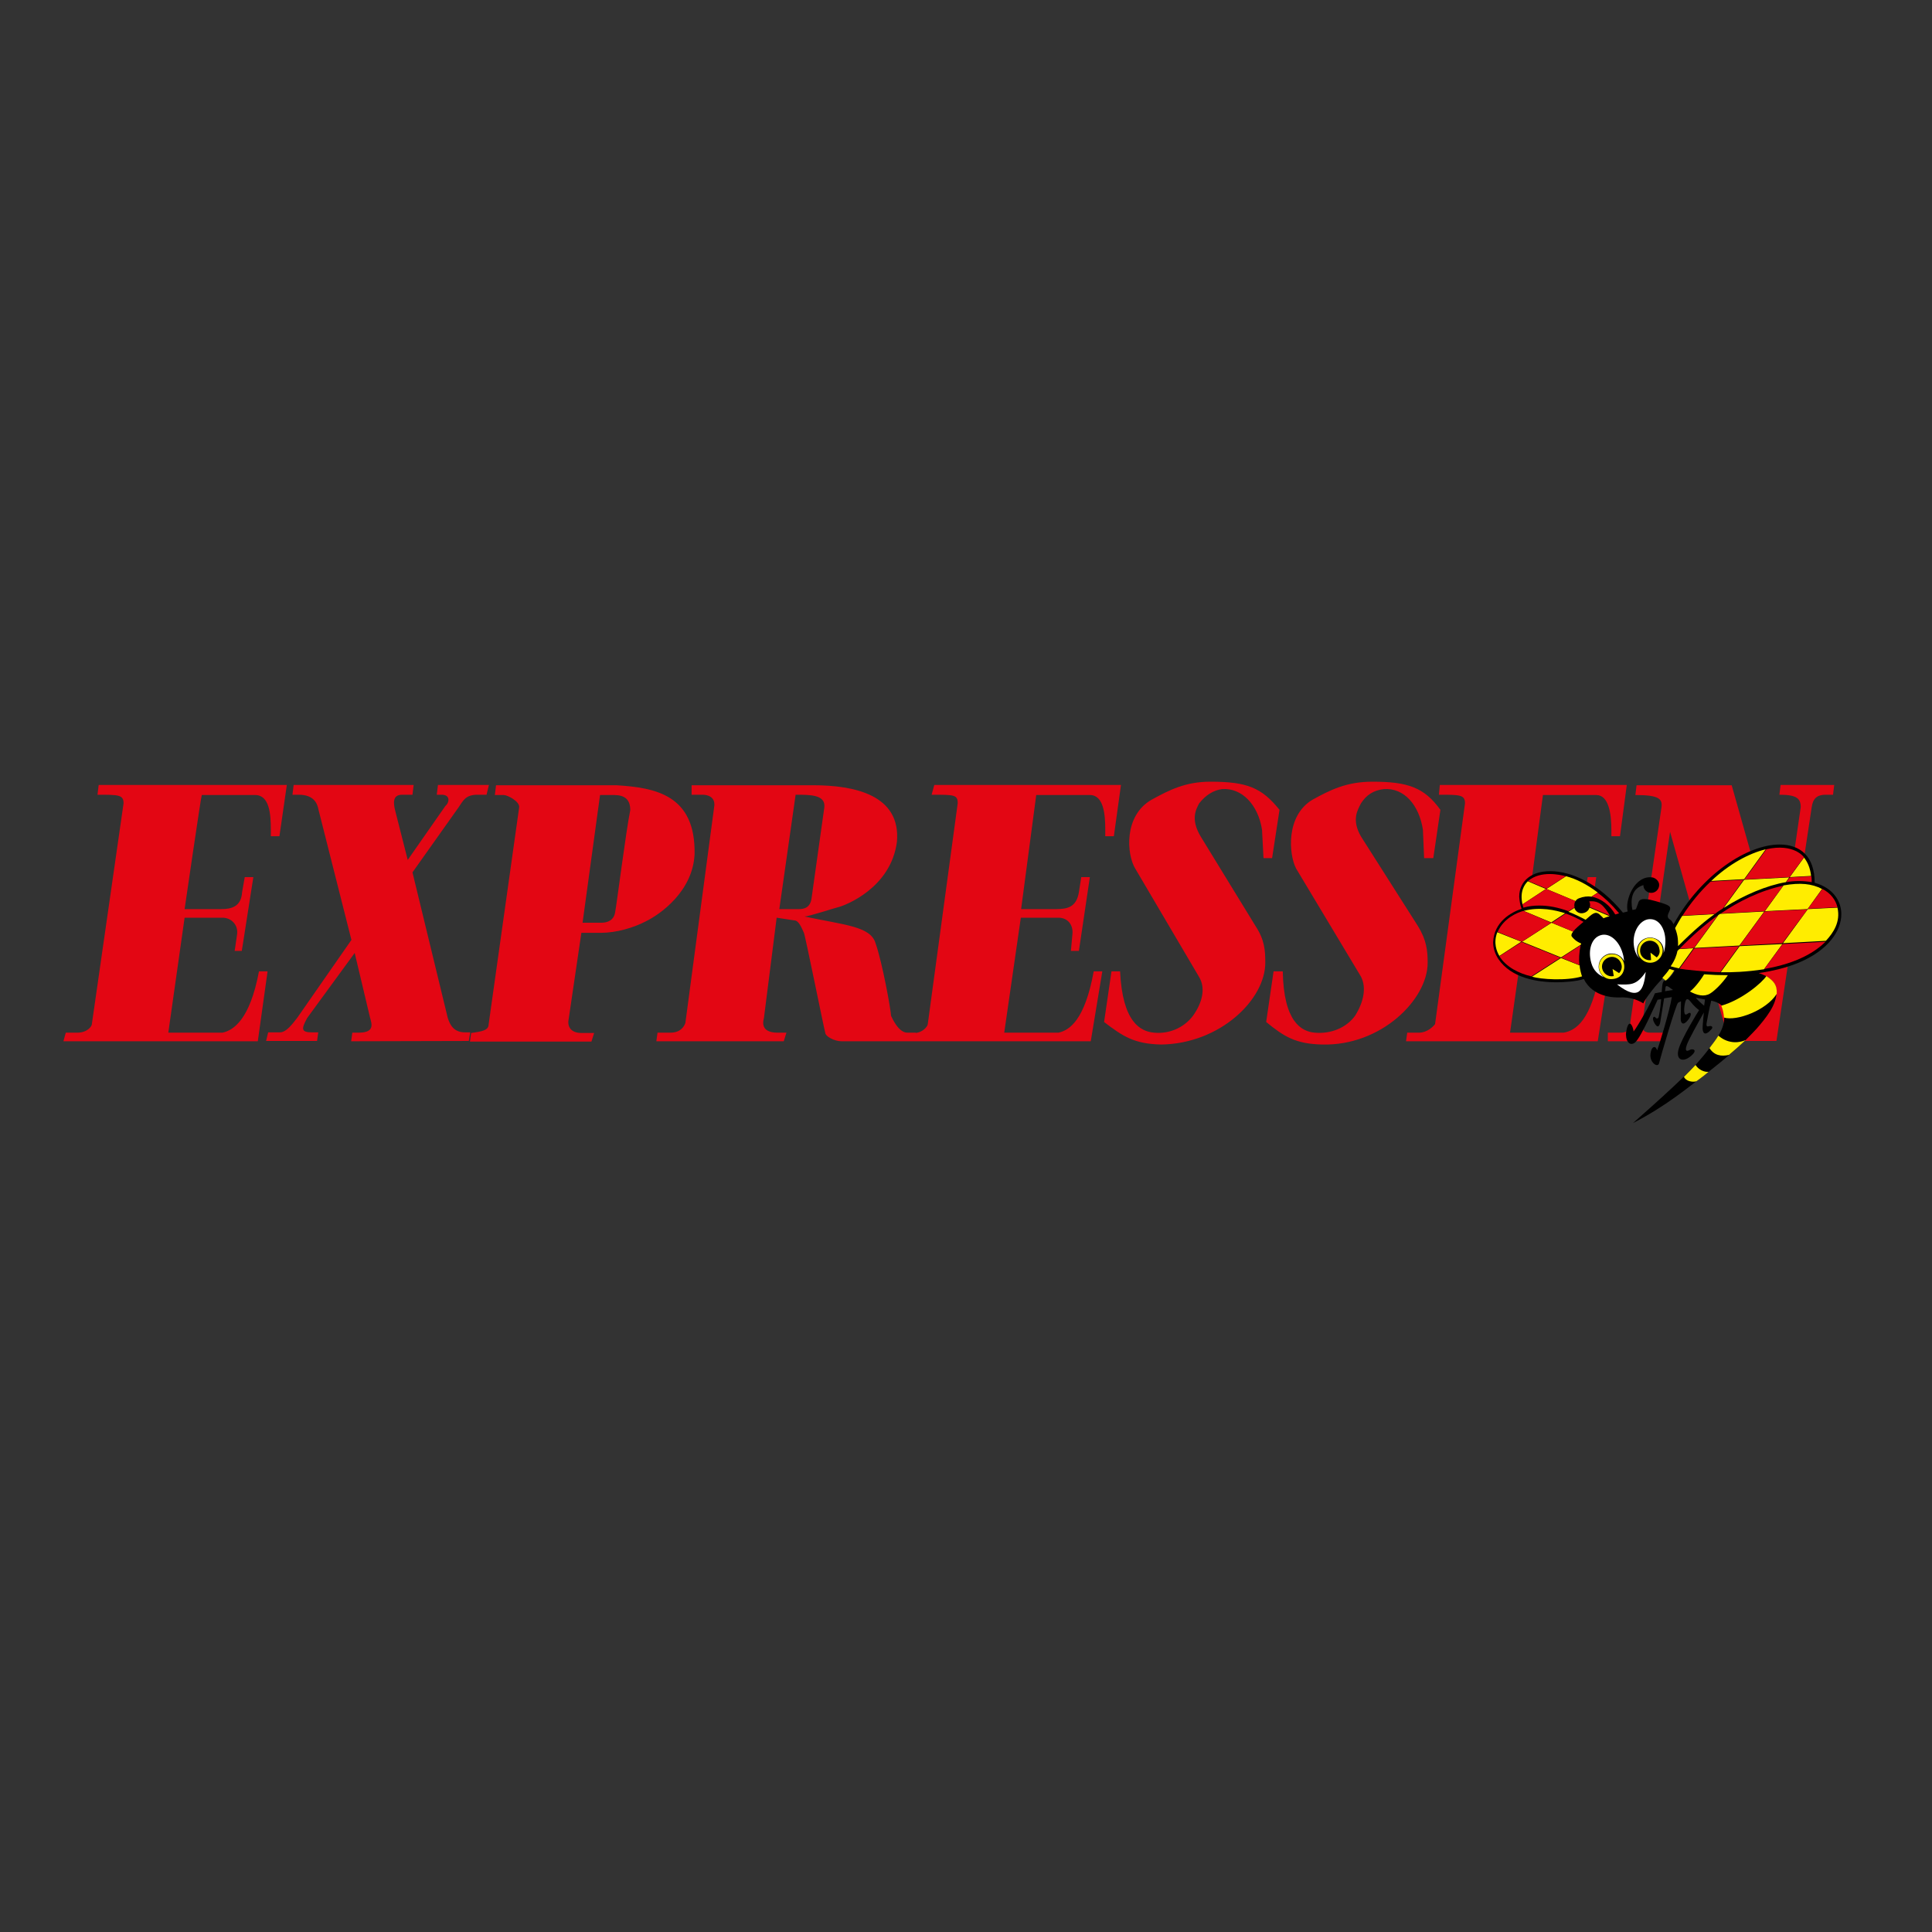 <svg xmlns="http://www.w3.org/2000/svg" xmlns:xlink="http://www.w3.org/1999/xlink" id="layer" x="0px" y="0px" viewBox="-153 -46 652 652" style="enable-background:new -153 -46 652 652;" xml:space="preserve"><rect x="-153" y="-46" width="652" height="652" fill="#333333" stroke="none"/><style type="text/css">	.st0{fill:#E30613;}	.st1{fill:#FFED00;}	.st2{fill:#FFFFFF;}</style><path class="st0" d="M-34.5,305.4l0.4-2.9h2.1c5.5,0,4.5-2.9,3.9-5l-5.2-21.9l-16,21.9c-2.1,3.8-2.1,4.9,1.7,4.9h2l-0.4,2.9h-17.2  l0.7-2.9h3.9c2.3,0,4.3-2.9,5.9-4.9l18.3-26.3l-11.1-43.9c-0.4-2.2-1.6-5.1-6.7-5.1h-2.1l0.4-3.3h40.5l-0.4,3.3h-3.5  c-3.3,0-2.9,2.9-2.4,5.1l4.3,16.9l12.7-18.2c1.2-0.9,2-3.8-1.3-3.8h-1.6l0.4-3.3h17.2l-0.8,3.3H8.1c-4.1,0-4.9,2.2-6.3,4.2l-15.6,22  l11.9,49.1c0.8,2.5,2.1,4.9,5.9,4.9h1.7l-0.5,2.9L-34.5,305.4L-34.5,305.4z M219.6,298.9l2.5-17.1h2.9c0.8,17.1,6.8,20.3,11.5,20.7  c5.1,0.5,10.1-1.7,13.1-5.7c3.3-4.6,4.3-9.5,2-13.2l-21.5-36.5c-2.9-4.8-3.9-17.8,5.5-23.2c6-3.3,11.5-6.1,19.9-6.1  c12.3,0,17.3,2,23.3,9.5l-2.5,16.3h-2.9l-0.5-9.6c-1.3-8.3-6.7-14.2-13.5-13.7c-2.9,0.4-5.5,2-7.7,4.8c-1.2,2.2-2.9,5.5,0.5,11.2  l18.5,30.2c3.1,4.7,3.3,8.3,3.3,12.4c0,12.4-15.2,27.3-35.1,27.6C229.7,306.3,225.9,303.7,219.6,298.9L219.6,298.9z M11.9,299.7  l10.3-73.2c0.3-2-3.9-4.2-5.2-4.2H14l0.4-3.3H55c13.2,0.8,26.8,3.3,26.4,23.3C80.8,254.7,70,262.5,64.8,265c-4,2.1-9.9,3.8-14.9,3.8  h-6.7L38.9,298c-0.5,2.5,0.8,4.6,4.3,4.6h4.3l-0.9,2.9h-41l0.4-2.9C9.7,302.1,11.9,301.7,11.9,299.7L11.9,299.7z M49.9,265.4  c2.1,0,4.3-0.8,4.7-3.6c0.4-1.7,3.7-27.7,5.1-34.4c0-3.8-2.1-5.1-5.5-5.1h-4.7l-5.9,43.1L49.9,265.4  C49.9,265.4,49.9,265.4,49.9,265.4z M430.5,305.4l-19.9-70.7l-9.3,64.2c-0.4,2.5,0.5,3.6,2.5,3.6h4.7l-0.8,2.9h-18.1v-2.9h4.3  c3.3,0,3.3-2.5,3.3-3.6l10.5-72.4c0.4-2.9-0.8-4.2-8.8-4.2l0.4-3.3h32.1l16.1,57l7.2-49.6c0-2.9-1.3-4.2-7.2-4.2l0.4-3.3h18.1  l-0.4,3.3h-2.5c-2.9,0-4.3,1.3-4.7,4.2l-11.9,78.9H430.5L430.5,305.4z M-90.7,260.8h12.3c3.5,0,6.8-0.8,7.1-5.7l0.9-5.1h2.9  l-3.9,24.9h-2.4l0.8-5.5c0.5-3.3-2-5.7-4.9-5.7h-12.8l-5.5,38.8h18.3c3.6-0.8,9.2-4.2,12.3-20.7h2.9l-3.3,23.6h-65.6l0.8-2.9h3.9  c3.3,0,4.9-2.1,4.9-2.9l10.7-74.5c0-2.9-1.7-2.9-8.8-2.9l0.4-3.3h63.5l-2.5,17.3h-2.9V234c0-5.1-0.4-11.7-5.3-11.7h-18  C-85.1,222.3-90.7,260.8-90.7,260.8z M362.6,260.8h11.7c3.9,0,6.8-0.8,7.7-5.7l0.8-5.1h2.9l-3.7,24.9h-2.9l0.8-5.5  c0.5-3.3-1.7-5.7-4.7-5.7h-13.1l-5.5,38.8h18.1c4.3-0.8,9.2-4.2,12.3-20.7h2.9l-3.7,23.6h-64.7l0.4-2.9h3.9c2.9,0,4.9-2.1,5.5-2.9  l10.1-74.5c0-2.9-1.7-2.9-8.8-2.9l0.3-3.3h63.1l-2.3,17.3h-2.9V234c0-5.1-0.8-11.7-5.1-11.7h-18L362.6,260.8L362.6,260.8  L362.6,260.8z M274.3,298.9l2.5-17.1h3.1c0.3,17.1,6.3,20.3,10.8,20.7c5.5,0.5,10.7-1.7,13.6-5.7c2.9-4.6,3.9-9.5,2-13.2l-21.9-36.5  c-2.5-4.8-3.5-17.8,5.5-23.2c6-3.3,11.5-6.1,20.3-6.1c12,0,17.5,2,22.9,9.5l-2.4,16.3h-3.1l-0.4-9.6c-1.3-8.3-6.3-14.2-13.2-13.7  c-3.5,0.4-5.9,2-7.7,4.8c-1.1,2.2-3.3,5.5,0,11.2l19.2,30.2c2.9,4.7,3.3,8.3,3.3,12.4c0,12.4-15.7,28.1-35.6,27.6  C284.1,306.3,280.2,303.7,274.3,298.9L274.3,298.9z M116.6,260.8c1.7,0,3.9-0.4,4.3-3.8l4.3-30.6c0.4-4.2-4.7-4.2-9.7-4.2l-5.5,38.6  H116.6z M131,305.4c-2.5,0-5.5-1.7-5.5-2.9c-0.4-1.2-6.7-32.6-7.2-33.7c-0.8-1.7-1.7-4.2-3.3-4.2l-5.9-0.9l-4.3,33.9  c-0.9,3.3,0.8,4.9,4.7,4.9h2.9l-0.9,2.9H68.5l0.4-2.9h4.3c3.5,0,4.7-2.1,5.1-3.3l9.7-72.8c0.4-2-0.4-4.2-4.1-4.2h-3.5V219h41  c14,0,29.6,3.3,28.3,19c-2,15.8-17.6,21.5-19.3,22c-1.7,0.4-10.5,3.3-11.9,3.3c13.6,2.9,22.4,3.3,24,9.1c2.3,6.5,5.2,22.7,5.2,24.4  c0.4,0.8,2.5,5.7,5.5,5.7h2.9l-0.9,2.9H131L131,305.4L131,305.4z M154.6,302.6c3.5,0.4,5.5-2.2,5.5-3l10.1-74.5  c0-2.9-1.1-2.9-8.8-2.9l0.9-3.3h63l-2.4,17.3h-2.9V234c0-5.1-0.5-11.7-5.2-11.7h-18.1l-5.1,38.5h11.9c3.9,0,6.8-0.8,7.6-5.7l0.8-5.1  h2.9l-3.7,24.9h-2.7l0.5-5.5c0.4-3.3-1.6-5.7-4.7-5.7h-12.7l-5.6,38.8h18.3c3.7-0.8,8.9-4.2,11.9-20.7h2.9l-3.9,23.6h-61.4  L154.6,302.6L154.6,302.6L154.6,302.6z"></path><g>	<path d="M409,287.8l-0.1,0.7l2.7-0.4c-0.3-0.2-0.5-0.4-0.7-0.5C408.9,286,409.1,287.1,409,287.8 M419.3,290.7   c0.5,0.7,1.8,1.9,2.8,2.7c0,0,0.2-1.3,0.3-2.1C422.4,291.3,419.9,290.8,419.3,290.7 M468.4,262.5c0,5.7-4.5,12.2-14.2,16.3   c-4.3,1.8-9,2.9-13.7,3.6c0.8,0.2,1.7,0.6,2.5,1c1.7,1.1,2.8,2.1,3.2,3.3c1.4,4.6-2.1,9.4-5.3,13.2c-0.9,1.2-4.3,4.6-4.8,5.1   c-1.8,1.7-3.7,3.4-5.6,5.1c-2.1,1.8-4.5,3.7-6.9,5.6c-6.9,5.3-14.4,11.6-25.5,17.3c7.6-6.7,13.3-11.9,17.1-15.6   c0.4-0.4,0.8-0.8,1.3-1.2c0.9-0.9,1.8-1.9,2.7-2.8c1.7-1.9,3.3-3.8,4.7-5.7c0.7-0.8,1.3-1.7,1.9-2.5c2.4-3.3,3.1-5.8,3.1-7.8   c0-0.6-0.1-1.2-0.2-1.8c-0.2-0.9-0.6-2.3-0.7-2.3c-1.4-1.2-3-1.5-3.5-1.6c-0.6,2.4-1.3,6-1.5,7.2c-0.3,1.6,0.1,1.6,0.8,1.4   c0.9-0.2,1.4,0.3,0.8,1c-1.9,2.2-2.8,1.7-3,0.1c-0.1-0.8,0.4-5.7,0.4-5.7c-1.8,3.2-5.3,9.4-5.8,11.1c-0.7,2.2,0.2,2,1.1,1.5   c1-0.5,2.9,0,0.2,2.2c-2.7,2.2-5.2,1.1-3.9-2.8c1.1-3.5,6.1-11.8,6.8-12.8c-0.5-0.4-1.6-1.2-3-3c-1.5-1.9-1.7,0.5-1.9,1.3   c-0.1,0.8-0.5,4,0.9,3c1.4-1.1,1.7,0.3,0.2,2.1c-1.5,1.9-2.4,1.1-2.4-0.4c0-0.8,0.1-4,0.1-6c-0.3,0.2-0.7,0.3-1,0.5   c-0.7,0.5-6,18.6-6.4,20.4c-0.4,1.7-3.3-0.2-2.9-3.2c0.4-3,2-2.6,2.2-1.1c0.6-1.2,4.3-13.5,5-18l-2.6,0.4c-0.4,2.7-0.9,5.3-1.3,8   c-0.3,1.7-1,2.1-2,0.3c-1-1.8-0.1-2.5,0.4-1.8c0.5,0.7,1.1,0.1,1.1-0.4c0.1-0.5,0.5-2.2,0.8-5.8l-1.2,0.2   c-0.3,0.6-5.6,12.8-7.6,14.4c-2,1.6-3.4-0.9-3-3.6c0.8-4.9,2.3-2.1,2.5-0.1c1.3-1.6,6-9.8,7.2-12.9l2.3-0.4   c0.2-4.1,0.6-3.8,1.5-3.9c0.9-0.6,2-1.8,2.9-3.4l-1.6-0.5c-0.7,0.9-2.5,3.3-3.1,3.8c-2.7,2.8-5.8,7.1-5.9,7.8c-2.5-1.5-5-2.1-7.8-2   c-2,0.1-9.2,0-12.3-6.2c-2.3,0.8-6.7,1.1-9.1,1.1c-6.8,0-15.4-1.5-19.7-7.8c-1.2-1.8-1.8-3.8-1.8-5.7c0.3-6.9,6-10.1,9.6-11.3   c-0.5-1.3-0.7-2.7-0.8-4.1c0-2.7,1.1-4.9,3-6.4c1.9-1.5,4.5-2.2,7.5-2.2c7.1,0,16.5,4.2,24.5,14c0.6-0.1,1.1-0.3,1.6-0.4   c-1-3.7,2.3-12.3,8.3-11.5h0c1.1,0.2,2.1,1.1,2.3,2.2c0.2,1.4-0.8,2.8-2.3,3c-1.6,0.2-3-1-3-2.6c-4,1.2-4.4,5-3.7,8.4   c0.6-0.1,1-0.2,1.2-0.3l0.7-1.9c0.3-1.2,1-2.2,5.9-0.8c4.9,1.4,5.5,1.7,4.6,3.6c-1,1.9-0.2,2.3,0.5,2.8c0.3,0.2,0.6,0.7,1,1.4   c9.5-17,25-26.9,35.8-26.9c3.4,0,6.4,1,8.5,3.1c2.1,2.1,3.3,5.4,3.3,9.7v0.1C466.1,253.8,468.4,258.6,468.4,262.5"></path>	<path class="st1" d="M413.7,274.3l-0.6,0.6c-0.3,1.5-0.9,3.2-2.3,5.2c0.6,0.2,2,0.5,2.8,0.7l4.9-6.8L413.7,274.3z M450.8,250.1   l-15.2,0.8l-6.9,9.5c6.9-4.4,14.6-7.6,21-8.7L450.8,250.1z M413.3,273.3C413.3,273.3,413.3,273.3,413.3,273.3   c5.8-5.8,9.3-8.6,12.3-10.8l-10.9,0.6c-0.5,0.7-2.1,3.6-2.4,4.1C413.4,270,413.3,271.8,413.3,273.3 M419.2,313.4   c-1.3,1.4-2.6,2.7-3.9,4c0.6,1.5,2.9,1.9,4.2,1.5c0,0,2.5-1.8,4.1-3.2C422.2,315.9,420.2,315,419.2,313.4 M426.9,303.5   c-0.9,1.5-1.8,2.6-3,4.2c1.6,2.5,3.9,2.9,6.6,2.3c1.9-1.6,3.8-3.3,5.6-5C434.3,305.8,430.5,306.6,426.9,303.5 M409.1,284.9   c0.8-0.5,1.9-1.8,2.9-3.4c0,0-0.8-0.2-1.6-0.5c-0.7,1.1-1.5,2-2.4,3L409.1,284.9z M422.1,282.8c-1.8,3-4,5.3-4.8,5.8   c2.4,1.3,4.8,1.9,6.8,0.7c1.5-0.9,4.1-3.4,6-6.2C427.3,283.1,424.7,283,422.1,282.8 M427.9,293.4c0.6,1.5,0.8,2.8,0.9,4   c4.2,1.3,14.3-2.4,17.8-8c0.2-3.1-1.1-4.4-3.5-6C441.7,285.6,434.9,291.4,427.9,293.4 M458.2,249.6c-0.3-2.7-1.2-4.7-2.4-6.2   L451,250L458.2,249.6z M442.9,240.6c-5.7,1.4-12.4,5-18.4,10.7l11.1-0.6L442.9,240.6z M434.1,273.3l-6.4,8.8   c3.4,0.1,8.8-0.1,14.6-1l6.2-8.5L434.1,273.3z M442.4,261.6l-14.9,0.8c-0.2,0.1-0.4,0.3-0.6,0.4l-8.1,11.1l15.2-0.8L442.4,261.6z    M448.9,252.8l-6.3,8.7l14.4-0.7l4.9-6.8C458.4,252.2,454.6,251.8,448.9,252.8 M467.1,260.3l-10,0.5l-8.4,11.5l14.5-0.8   C465.7,268.8,468.2,265.1,467.1,260.3 M373.8,277.3l-9.8,6.3c2.9,0.9,11.7,1.5,16.9-0.1c-0.1-0.2-0.8-2.5-0.8-3.7L373.8,277.3z    M378.7,258.1c0.3-0.5,0.7-0.8,1.3-1c1.3-0.5,2.7-0.7,4.1-0.5l2.1-1.4c-3.7-2.8-7.3-4.6-10.7-5.5l-6.6,4.3L378.7,258.1z M368.7,254   l-6.1-2.6c-1.1,1.1-2.8,3.4-1.8,7.8L368.7,254z M386.8,262.6c1,0.9,1.3,1.2,1.3,1.3c0.7-0.3,1.4-0.5,2.1-0.7l-6.8-2.9   c-0.3,1.1-1.3,1.8-2.5,1.9c-1.2,0.1-2.2-0.7-2.6-1.8l-2,1.3c1.7,0.6,4.5,2,5.8,2.7C384.2,262.6,385.3,261.3,386.8,262.6    M361.2,261.4l9.3,3.9l4.7-3.1C372.1,261.2,366.7,259.9,361.2,261.4 M370.6,265.4l-9.9,6.4l13.1,5.3l6.7-4.3l0.1-0.4   c-1.6-0.6-2.7-1.7-3.2-2.4c-0.2-0.3-0.1-0.9,0.5-1.6L370.6,265.4z M352.3,268.6c-1.4,3.6-0.2,6.5,0.7,8l7.4-4.8L352.3,268.6z    M406.1,277.1l-2.1-1.6l0.2,2.5c-1.8,0.3-3.5-1-3.7-2.8c-0.2-1.8,1-3.4,2.8-3.7c1.8-0.3,3.5,1,3.7,2.8   C407.3,275.4,406.9,276.4,406.1,277.1 M403.9,270.5c-2.3,0-4.2,1.9-4.2,4.2c0,2.3,1.9,4.2,4.2,4.2c2.3,0,4.2-1.9,4.2-4.2   C408.1,272.4,406.2,270.5,403.9,270.5 M393.4,282.4l-2.2-1.4l0.4,2.4c-1.8,0.4-3.5-0.8-3.9-2.5c-0.4-1.8,0.8-3.5,2.6-3.9   c1.8-0.4,3.5,0.8,3.9,2.5C394.5,280.6,394.1,281.7,393.4,282.4 M390.7,276c-2.4,0.1-4.2,2.1-4.1,4.5c0.2,2.4,2.2,4.2,4.6,3.9   C396.8,284,396.3,275.7,390.7,276"></path>	<path class="st0" d="M428.4,260.6l7-9.7l-11.1,0.6c-3.6,3.4-6.8,7.3-9.5,11.5l11-0.6C426.6,261.7,427.5,261.2,428.4,260.6    M449.8,251.7c2.8-0.5,5.7-0.5,8.6,0c0-0.7,0-1.3-0.1-2l-7.3,0.4L449.8,251.7z M450.9,250l4.9-6.7c-0.1-0.1-3.4-4.8-12.7-2.7   l-7.4,10.2L450.9,250z M442.5,261.5l6.3-8.6c-7.6,1.6-14.9,5.2-21.1,9.4L442.5,261.5z M457,260.9l-14.5,0.7l-8.4,11.5l14.4-0.8   L457,260.9z M442.4,281c11.6-2,17.4-6,20.7-9.2l-14.5,0.8L442.4,281z M427.5,282.1l6.4-8.8l-15.2,0.8l-4.9,6.8   C415.2,281.2,422.9,282,427.5,282.1 M413.8,274.2l4.9-0.3l8-11C422.3,266.1,418.1,269.8,413.8,274.2 M467.1,260.2   c-0.6-2.5-2.3-4.8-5.1-6.2l-4.9,6.7L467.1,260.2z M368.8,254l-8,5.2c0.1,0.4,0.2,0.7,0.3,1.1c1.8-0.5,3.6-0.7,5.4-0.7   c3,0,6.3,0.6,9.8,1.9l2.1-1.3c-0.1-0.2-0.1-0.4-0.1-0.7c0-0.5,0.1-1,0.4-1.4L368.8,254z M375.4,249.7c-1.9-0.5-8.5-2-12.7,1.6   l6.2,2.6L375.4,249.7z M392.1,262.6c0.4-0.1,0.9-0.2,1.3-0.4c-2.8-3.3-4.9-5.2-7.2-6.9l-2.1,1.3   C387.4,257.2,390.4,259.6,392.1,262.6 M390.3,263c-1.9-3.2-3.6-5.2-7-4.8c0.2,0.3,0.5,1,0.2,1.9L390.3,263z M360.5,271.9l-7.5,4.8   c2.3,3.7,6.6,5.8,10.8,6.8l9.8-6.3L360.5,271.9L360.5,271.9z M370.5,265.4l-9.4-4c-2.1,0.6-6.6,2.4-8.7,7.1l8.2,3.3L370.5,265.4z    M373.9,277.2l6.1,2.5c-0.2-1.9-0.1-4.1,0.4-6.7L373.9,277.2z M375.4,262.3l-4.7,3.1l7.2,3c0.7-1,2.4-2.4,3.5-3.3   C379.4,263.9,376.9,262.8,375.4,262.3"></path>	<path class="st2" d="M386.5,280.2c0-2.2,1.6-4.1,3.9-4.4c2.3-0.2,4,1,4.7,2.6c-0.1-0.9-0.2-1.8-0.5-2.7c-1.2-4.2-4.4-7-7.4-6.1   c-3.1,0.9-4.4,5-3.2,9.3c0.7,2.6,2.4,4.1,4.3,4.9C387.2,283,386.5,281.6,386.5,280.2 M404.2,264.2c-3.2-0.3-6,3.4-5.9,7.8   c0.1,2.5,0.8,4.3,2,5.4c-0.6-0.7-0.9-1.7-0.9-2.6c0-2.1,1.7-4.3,4.3-4.4c2.4-0.1,4.4,1.6,4.7,3.8c0.1,0.6,0.1,1.2-0.1,1.7   c0.4-0.9,0.6-2,0.7-3.4C409.3,268.1,407.3,264.4,404.2,264.2 M392.7,286.2c7.6,5.9,9,1.8,9.7-4.2   C399.2,286.7,397.2,286.3,392.7,286.2"></path></g></svg>